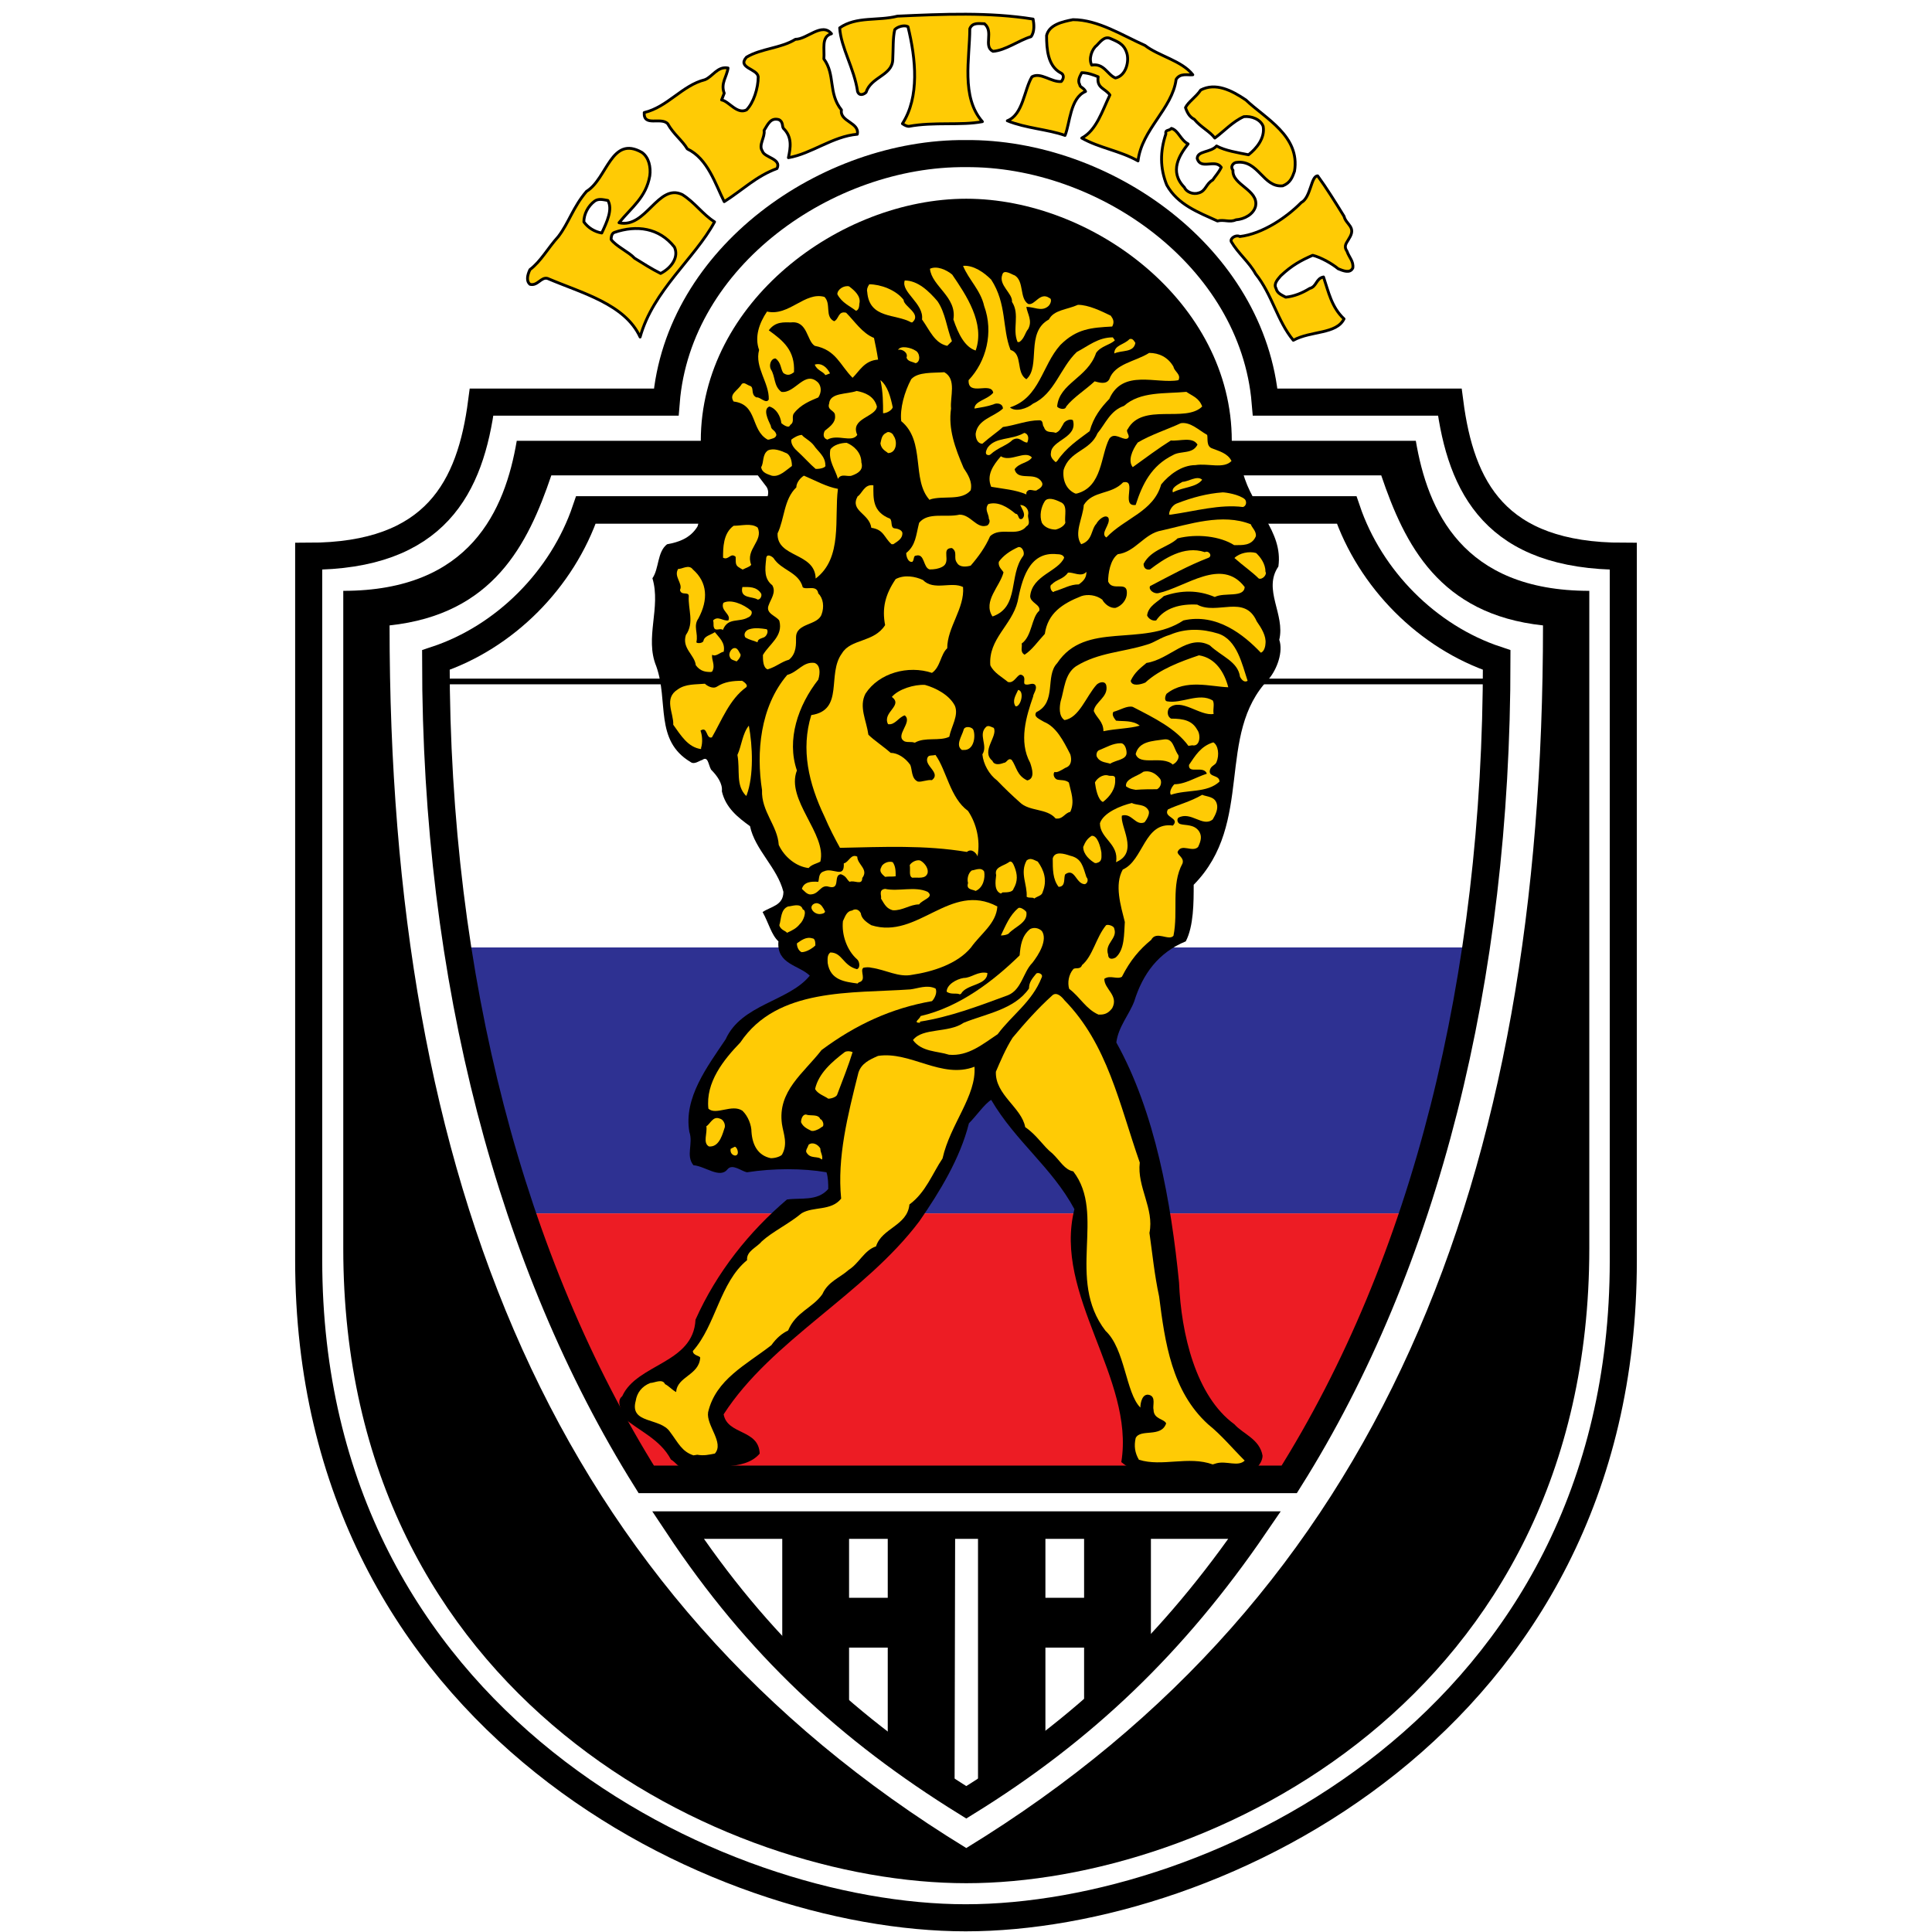<?xml version="1.0" encoding="utf-8"?>
<!-- Generator: Adobe Illustrator 13.0.0, SVG Export Plug-In . SVG Version: 6.00 Build 14948)  -->
<!DOCTYPE svg PUBLIC "-//W3C//DTD SVG 1.0//EN" "http://www.w3.org/TR/2001/REC-SVG-20010904/DTD/svg10.dtd">
<svg version="1.0" id="Layer_1" xmlns="http://www.w3.org/2000/svg" xmlns:xlink="http://www.w3.org/1999/xlink" x="0px" y="0px"
	 width="192.756px" height="192.756px" viewBox="0 0 192.756 192.756" enable-background="new 0 0 192.756 192.756"
	 xml:space="preserve">
<g>
	<polygon fill-rule="evenodd" clip-rule="evenodd" fill="#FFFFFF" points="0,0 192.756,0 192.756,192.756 0,192.756 0,0 	"/>
	
		<path fill-rule="evenodd" clip-rule="evenodd" fill="#FFFFFF" stroke="#000000" stroke-width="2.702" stroke-miterlimit="2.613" d="
		M96.348,191.338c-24.793,0-65.55-19.531-65.55-65.61v-70.23c12.689,0,16.139-6.9,17.25-15.379h18.42
		c1.169-14.561,16.139-24.911,29.88-24.794c13.8-0.117,28.653,10.292,29.881,24.794h18.419c1.111,8.538,4.562,15.379,17.309,15.379
		v70.289C161.957,171.924,121.259,191.338,96.348,191.338L96.348,191.338z"/>
	<path fill-rule="evenodd" clip-rule="evenodd" d="M96.407,187.888c-24.15,0-62.159-18.42-62.159-63.33v-65.61
		c12.689,0,16.139-8.07,17.309-14.97h18.361c0-13.8,13.859-24.151,26.489-24.151s26.489,10.351,26.489,24.151h18.361
		c1.17,6.9,4.62,14.97,17.309,14.97v65.61C158.565,169.468,120.557,187.888,96.407,187.888L96.407,187.888z"/>
	<path fill-rule="evenodd" clip-rule="evenodd" fill="#FFFFFF" d="M55.006,47.427c-2.339,6.9-5.789,13.859-16.139,14.97
		c0,55.26,16.139,96.661,57.539,121.982c41.4-25.321,57.54-66.723,57.54-121.982c-10.351-1.111-13.801-8.07-16.14-14.97H55.006
		L55.006,47.427z"/>
	<path fill-rule="evenodd" clip-rule="evenodd" d="M95.237,179.116l0.059-26.957h-6.725v7.251h-3.859v-7.251h-6.666v13.099
		l6.666,5.906v-6.783h3.859v9.999L95.237,179.116L95.237,179.116z M97.576,178.883v-26.724h6.725v7.251h3.859v-7.251h6.666v12.806
		l-6.666,6.199v-6.783h-3.859v9.999L97.576,178.883L97.576,178.883z"/>
	
		<path fill-rule="evenodd" clip-rule="evenodd" fill="#FFCB05" stroke="#000000" stroke-width="0.283" stroke-linecap="round" stroke-linejoin="round" stroke-miterlimit="2.613" d="
		M129.035,33.949c-1.607-1.93-2.104-4.562-3.771-6.637c-0.613-1.141-1.754-2.047-2.427-3.216c-0.116-0.38,0.556-0.702,0.849-0.497
		c2.28-0.263,4.707-1.93,6.14-3.392c0.965-0.497,0.965-2.661,1.637-2.661c0.878,1.199,1.784,2.661,2.632,4.035
		c0.205,0.848,1.257,1.053,0.497,2.222c-0.205,0.409-0.585,0.702-0.205,1.257c0.205,0.614,0.673,0.994,0.585,1.667
		c-0.263,0.585-0.965,0.292-1.462,0.088c-0.585-0.497-1.725-1.141-2.543-1.345c-1.141,0.497-2.076,0.994-3.188,2.047
		c-0.204,0.263-0.76,0.76-0.468,1.257c0.117,0.468,0.468,0.614,0.965,0.877c0.848-0.087,1.638-0.409,2.397-0.877
		c0.702-0.176,0.614-0.994,1.374-1.141c0.497,1.462,0.79,3.012,2.047,4.181C133.333,33.364,130.79,32.983,129.035,33.949
		L129.035,33.949z"/>
	
		<path fill-rule="evenodd" clip-rule="evenodd" fill="#FFCB05" stroke="#000000" stroke-width="0.283" stroke-linecap="round" stroke-linejoin="round" stroke-miterlimit="2.613" d="
		M63.865,33.627c-1.52-3.304-5.818-4.386-9.239-5.848c-0.643-0.176-0.994,0.79-1.754,0.585c-0.351-0.293-0.293-0.848,0-1.462
		c1.111-0.848,1.754-2.105,2.836-3.304c1.052-1.375,1.462-2.924,2.807-4.503c2.076-1.257,2.456-5.643,5.526-3.889
		c0.702,0.497,0.906,1.462,0.789,2.339c-0.38,2.164-1.812,3.128-3.07,4.678c2.69,0.614,3.889-3.976,6.315-2.807
		c1.257,0.79,2.018,1.959,3.216,2.719C69.333,25.762,65.152,28.978,63.865,33.627L63.865,33.627z M65.912,27.282
		c-0.936-0.468-1.696-0.965-2.602-1.521c-0.556-0.614-1.871-1.199-2.339-1.871c0-0.088,0-0.585,0.322-0.702
		c2.222-0.76,4.474-0.468,5.994,1.461C67.754,25.645,66.994,26.727,65.912,27.282L65.912,27.282z M60.036,23.247
		c-0.702-0.117-1.375-0.526-1.784-1.111c0-0.76,0.409-1.579,1.082-2.076c0.38-0.263,0.819-0.146,1.316-0.058
		C61.146,20.879,60.562,22.136,60.036,23.247L60.036,23.247z"/>
	
		<path fill-rule="evenodd" clip-rule="evenodd" fill="#FFCB05" stroke="#000000" stroke-width="0.283" stroke-linecap="round" stroke-linejoin="round" stroke-miterlimit="2.613" d="
		M121.463,22.048c-1.93-0.877-3.976-1.637-5.058-3.596c-0.673-1.667-0.673-3.333-0.088-5.087c-0.088-0.468,0.292-0.263,0.556-0.556
		c0.701,0.205,0.906,1.169,1.666,1.55c-0.848,1.082-1.93,2.748-0.38,4.327c0.205,0.468,0.877,0.76,1.462,0.556
		c0.702-0.205,0.673-0.877,1.374-1.287c0.264-0.409,0.556-0.672,0.848-1.257c-0.584-0.877-2.046,0.292-2.397-0.877
		c0-0.79,1.346-0.585,1.931-1.257c0.848,0.468,2.134,0.672,3.187,0.877c0.789-0.614,1.667-1.667,1.462-2.836
		c-0.264-0.702-1.17-1.053-1.93-0.965c-1.082,0.468-2.047,1.521-2.895,2.134c-0.497-0.672-1.403-1.082-2.047-1.871
		c-0.409-0.205-0.672-0.556-0.877-1.169c0.263-0.556,1.053-1.053,1.521-1.754c1.462-0.76,3.04,0,4.502,0.994
		c1.931,1.842,5.438,3.596,4.854,7.104c-0.204,0.585-0.409,1.17-1.169,1.462c-1.959,0.205-2.427-2.602-4.591-2.339
		c-0.292,0-0.701,0.38-0.38,0.79c-0.117,1.462,2.603,1.959,2.251,3.596c-0.204,0.79-1.11,1.287-1.959,1.345
		C122.691,22.224,122.136,21.873,121.463,22.048L121.463,22.048z"/>
	
		<path fill-rule="evenodd" clip-rule="evenodd" fill="#FFCB05" stroke="#000000" stroke-width="0.283" stroke-linecap="round" stroke-linejoin="round" stroke-miterlimit="2.613" d="
		M72.256,20.119c-0.877-1.725-1.637-4.298-3.684-5.263c-0.497-0.848-1.374-1.462-1.959-2.515c-0.672-0.702-2.427,0.351-2.339-1.111
		c2.339-0.556,3.801-2.719,6.052-3.275c0.76-0.292,1.257-1.374,2.31-1.169c-0.117,0.877-0.76,1.521-0.38,2.514l-0.263,0.673
		c0.731,0.117,1.521,1.462,2.485,0.994c0.702-0.702,1.169-2.164,1.169-3.304c-0.087-0.818-2.134-0.877-1.169-1.958
		c1.462-0.877,3.421-0.877,4.883-1.784c1.169,0,2.631-1.725,3.596-0.556c-1.052,0.292-0.672,1.55-0.76,2.514
		c1.169,1.579,0.409,3.421,1.754,5.088c-0.205,1.169,1.842,1.257,1.579,2.427c-2.456,0.205-4.59,1.959-6.871,2.339
		c0.205-0.965,0.409-2.047-0.497-2.924c-0.146-0.175,0-0.672-0.468-0.877c-0.79-0.205-1.053,0.409-1.462,1.082
		c0.117,0.672-0.585,1.462-0.175,2.047c0.175,0.672,1.959,0.76,1.462,1.754C75.443,17.575,74.099,18.949,72.256,20.119
		L72.256,20.119z"/>
	
		<path fill-rule="evenodd" clip-rule="evenodd" fill="#FFCB05" stroke="#000000" stroke-width="0.283" stroke-linecap="round" stroke-linejoin="round" stroke-miterlimit="2.613" d="
		M113.54,16.055c-1.812-1.023-3.859-1.287-5.613-2.281c1.461-0.76,2.046-2.719,2.807-4.298c-0.468-0.672-1.346-0.672-1.17-1.813
		c-0.497-0.205-1.053-0.409-1.637-0.409c-0.117,0.263-0.468,0.76-0.205,1.169c0,0.292,0.38,0.292,0.585,0.702
		c-1.55,0.643-1.55,3.187-2.047,4.386c-1.726-0.614-3.889-0.702-5.76-1.462c1.579-0.614,1.667-3.07,2.456-4.386
		c0.877-0.497,1.93,0.556,2.924,0.468c0.204-0.205,0.38-0.673-0.088-0.877c-1.258-0.702-1.374-2.368-1.374-3.713
		c0.263-1.082,1.579-1.374,2.631-1.579c2.515,0,4.941,1.579,7.192,2.573c1.345,1.053,3.685,1.521,4.766,2.924
		c-0.496,0.059-1.257-0.205-1.666,0.468C116.961,10.85,113.92,12.897,113.54,16.055L113.54,16.055z M111.288,7.78
		c-0.818-0.322-1.11-1.491-2.368-1.287c-0.321-0.614,0-1.579,0.497-1.959c0.293-0.292,0.761-0.965,1.346-0.702
		c0.643,0.292,1.345,0.497,1.637,1.403C112.691,5.997,112.399,7.546,111.288,7.78L111.288,7.78z"/>
	
		<path fill-rule="evenodd" clip-rule="evenodd" fill="#FFCB05" stroke="#000000" stroke-width="0.283" stroke-linecap="round" stroke-linejoin="round" stroke-miterlimit="2.613" d="
		M90.676,12.604c-0.146,0-0.351-0.059-0.644-0.263c1.725-2.661,1.345-6.462,0.556-9.678c-0.351-0.205-1.052,0-1.315,0.292
		c-0.205,0.818-0.146,1.959-0.205,3.041c-0.088,1.55-2.164,1.667-2.661,3.216c-0.205,0.205-0.673,0.409-0.848-0.087
		c-0.321-2.281-1.667-4.386-1.783-6.345c1.667-1.169,3.83-0.672,5.76-1.169c4.561-0.205,9.151-0.409,13.537,0.292
		c0.088,0.468,0.175,1.257-0.205,1.754c-1.257,0.38-2.544,1.374-3.801,1.462c-0.994-0.497,0.117-1.959-0.848-2.749
		c-0.497,0-1.199-0.175-1.462,0.497c0,2.924-0.906,6.812,1.257,9.269C95.851,12.546,93.22,12.137,90.676,12.604L90.676,12.604z"/>
	<path fill-rule="evenodd" clip-rule="evenodd" fill="#FFFFFF" d="M43.5,67.99c0.098,9.178,0.822,18.048,2.135,26.536h101.636
		c1.265-8.484,1.951-17.354,2.044-26.536H43.5L43.5,67.99z"/>
	<path fill-rule="evenodd" clip-rule="evenodd" fill="#2E3192" d="M141.005,121.061H52.053c-2.817-8.311-4.974-17.19-6.419-26.535
		H147.27C145.876,103.87,143.779,112.748,141.005,121.061L141.005,121.061z"/>
	<path fill-rule="evenodd" clip-rule="evenodd" fill="#ED1C24" d="M141.005,121.061H52.053c3.277,9.668,7.446,18.567,12.426,26.535
		h64.148C133.646,139.612,137.785,130.716,141.005,121.061L141.005,121.061z"/>
	<path fill="none" stroke="#000000" stroke-width="2.748" stroke-miterlimit="2.613" d="M128.626,147.598H64.479
		c-13.449-21.52-20.992-49.822-20.992-81.75c6.9-2.28,12.63-8.069,14.969-14.97h37.95h37.95c2.34,6.9,8.07,12.689,14.97,14.97
		C149.326,97.775,142.192,126.02,128.626,147.598L128.626,147.598z"/>
	
		<line fill="none" stroke="#000000" stroke-width="0.567" stroke-miterlimit="2.613" x1="44.868" y1="67.99" x2="148.043" y2="67.99"/>
	<path fill-rule="evenodd" clip-rule="evenodd" d="M122.341,147.13c-3.246-0.673-7.689,1.111-10.468-1.258
		c1.374-8.391-6.841-16.665-4.678-25.232c-2.251-4.181-5.848-6.725-8.304-10.905c-0.672,0.409-1.461,1.578-2.222,2.339
		c-0.877,3.509-2.924,6.842-4.941,9.766c-5.497,7.31-14.765,11.87-19.531,19.268c0.38,2.076,3.508,1.462,3.596,3.918
		c-1.55,1.842-5.058,1.082-7.514,1.462c-0.556,0-0.848-0.585-1.345-0.877c-1.082-2.047-3.187-2.836-4.766-4.21
		c0-0.556-0.79-1.55-0.088-2.105c1.462-3.245,7.104-3.245,7.309-7.631c2.135-4.767,5.351-8.771,9.122-11.988
		c1.375-0.204,3.041,0.205,4.123-1.053c0-0.497,0-1.11-0.175-1.666c-2.368-0.409-5.292-0.409-7.923,0
		c-0.556-0.088-1.462-0.906-1.959-0.293c-0.76,0.965-2.222-0.321-3.392-0.409c-0.789-0.965,0-2.134-0.409-3.333
		c-0.584-3.392,1.783-6.491,3.625-9.239c1.579-3.509,6.315-3.771,8.391-6.345c-1.082-1.053-3.333-1.14-3.128-3.421
		c-0.702-0.643-0.965-1.813-1.579-2.924c0.818-0.555,2.076-0.643,2.076-2.017c-0.614-2.427-2.836-4.181-3.333-6.55
		c-1.169-0.848-2.427-1.812-2.807-3.479c0.088-0.79-0.497-1.579-1.082-2.164c-0.292-0.556-0.292-1.375-0.877-0.965
		c-0.322,0.087-0.79,0.497-1.169,0.205c-3.625-2.164-2.164-6.052-3.421-9.561c-1.169-2.836,0.497-5.848-0.38-8.771
		c0.673-0.965,0.468-2.631,1.462-3.392c1.169-0.205,2.339-0.614,3.04-1.784c0.146-0.38,0.146-1.199,0.644-1.462
		c1.959,0.205,4.386,0,6.169-1.052c0.176-0.41,0.38-0.907,0.088-1.404c-3.713-4.854-6.9-9.239-2.924-15.379
		c2.515-5.847,10.525-5.146,15.876-7.807c8.684-2.339,20.291,2.251,26.928,8.772c3.684,3.011,5.438,8.303,7.631,12.952
		c0.906,3.538,4.035,5.848,3.538,9.386c-1.579,2.31,0.701,4.766,0.087,7.31c0.41,1.169-0.204,2.924-1.052,3.918
		c-5.351,5.555-1.374,14.327-7.485,20.525c0,1.754,0,4.123-0.789,5.643c-2.72,1.111-4.298,3.246-5.146,5.994
		c-0.497,1.315-1.579,2.515-1.784,4.093c3.889,6.988,5.468,15.965,6.257,23.946c0.205,5.088,1.667,11.345,5.526,14.151
		c0.848,0.965,2.515,1.462,2.807,3.129c0,0.877-1.111,1.959-2.047,1.9C123.451,147.13,122.954,147.13,122.341,147.13L122.341,147.13
		z"/>
	<path fill-rule="evenodd" clip-rule="evenodd" fill="#FFCB05" d="M120.995,146.106c-2.427-0.877-5.058,0.264-7.367-0.468
		c-0.409-0.702-0.497-1.374-0.322-2.164c0.468-0.965,2.544,0,3.041-1.462c-0.205-0.467-1.257-0.409-1.257-1.374
		c-0.117-0.38,0.263-1.257-0.41-1.462c-0.701-0.204-0.906,0.761-0.906,1.258c-1.462-1.462-1.521-5.848-3.479-7.661
		c-3.977-5.175,0.087-11.637-3.217-15.905c-0.877-0.176-1.257-0.994-2.075-1.783c-0.965-0.761-1.521-1.813-2.72-2.632
		c-0.351-1.959-3.011-3.216-2.924-5.526c0.409-0.965,0.994-2.339,1.667-3.391c1.169-1.404,2.515-2.925,3.977-4.24
		c0.409-0.351,0.906,0.117,1.198,0.497c4.298,4.386,5.468,10.351,7.514,16.198c-0.292,2.427,1.462,4.59,0.965,7.018
		c0.293,2.046,0.497,4.181,0.965,6.345c0.585,4.59,1.258,9.443,4.883,12.747c1.345,1.082,2.397,2.368,3.655,3.626
		c-0.673,0.644-1.812,0-2.807,0.263L120.995,146.106z"/>
	<path fill-rule="evenodd" clip-rule="evenodd" fill="#FFCB05" d="M69.187,145.2c-1.169-0.38-1.52-1.257-2.339-2.339
		c-0.965-1.462-4.064-0.761-3.421-3.1c0.117-0.789,0.614-1.462,1.462-1.783c0.409,0,1.199-0.468,1.462,0.116
		c0.41,0.205,0.702,0.585,1.111,0.79c0.087-1.55,2.28-1.667,2.397-3.421c0-0.205-0.731-0.205-0.731-0.673
		c2.281-2.544,2.69-6.842,5.409-9.063c-0.088-0.906,0.965-1.258,1.462-1.871c1.053-0.965,2.719-1.755,3.976-2.808
		c1.17-0.701,2.953-0.204,3.947-1.461c-0.409-4.094,0.643-8.275,1.725-12.573c0.292-0.906,1.082-1.286,1.959-1.666
		c3.216-0.497,6.345,2.339,9.619,1.081c0.205,2.925-2.427,5.731-3.187,9.152c-0.994,1.462-1.667,3.392-3.304,4.59
		c-0.205,2.135-2.749,2.339-3.333,4.182c-1.169,0.38-1.667,1.666-2.719,2.339c-0.877,0.789-2.076,1.169-2.631,2.427
		c-0.994,1.403-2.631,1.754-3.421,3.626c-0.614,0.292-1.169,0.76-1.667,1.462c-2.515,1.959-5.555,3.42-6.315,6.695
		c-0.205,1.315,1.638,3.041,0.673,4.122c-0.614,0.117-1.082,0.234-1.754,0.117L69.187,145.2z"/>
	<path fill-rule="evenodd" clip-rule="evenodd" fill="#FFCB05" d="M81.963,115.669c-0.38-0.38-1.082,0-1.491-0.672
		c-0.146-0.205,0.117-0.497,0.205-0.789c0.409-0.322,0.964,0,1.169,0.38c0,0.409,0.264,0.701,0.176,1.081H81.963z"/>
	<path fill-rule="evenodd" clip-rule="evenodd" fill="#FFCB05" d="M76.905,115.553c-1.286-0.264-1.842-1.316-1.93-2.632
		c0-0.644-0.322-1.55-0.906-2.105c-1.053-0.701-2.631,0.497-3.392-0.204c-0.292-2.632,1.521-4.883,3.187-6.608
		c3.684-5.496,11.11-4.883,16.958-5.292c0.76-0.088,1.667-0.497,2.515-0.088c0.205,0.381-0.088,0.994-0.351,1.258
		c-4.035,0.702-7.602,2.339-11.022,4.883c-1.784,2.31-4.415,4.093-3.947,7.397c0.146,0.965,0.614,1.959,0,3.041
		C77.87,115.377,77.374,115.553,76.905,115.553L76.905,115.553z"/>
	<path fill-rule="evenodd" clip-rule="evenodd" fill="#FFCB05" d="M73.368,115.289c-0.263,0-0.556-0.263-0.468-0.672l0.409-0.205
		C73.543,114.412,73.835,115.23,73.368,115.289L73.368,115.289z"/>
	<path fill-rule="evenodd" clip-rule="evenodd" fill="#FFCB05" d="M70.736,114.383c-0.643-0.351-0.146-1.315-0.263-2.018
		c0.38-0.204,0.643-1.053,1.345-0.76c0.292,0.059,0.556,0.468,0.498,0.848c-0.205,0.614-0.498,1.871-1.404,1.93H70.736z"/>
	<path fill-rule="evenodd" clip-rule="evenodd" fill="#FFCB05" d="M80.969,112.833c-0.351-0.175-0.848-0.38-1.052-0.877
		c0-0.175,0.087-0.76,0.497-0.76c0.41,0.175,1.228-0.088,1.433,0.468c0.205,0,0.498,0.701,0.117,0.789
		c-0.117,0.117-0.468,0.322-0.818,0.38H80.969z"/>
	<path fill-rule="evenodd" clip-rule="evenodd" fill="#FFCB05" d="M82.636,109.617c-0.351-0.263-1.052-0.468-1.315-0.965
		c0.351-1.579,1.696-2.719,2.953-3.684c0.205-0.117,0.498-0.117,0.79,0c-0.38,1.257-0.994,2.807-1.549,4.269
		C83.425,109.441,82.958,109.617,82.636,109.617L82.636,109.617z"/>
	<path fill-rule="evenodd" clip-rule="evenodd" fill="#FFCB05" d="M94.682,105.231c-1.169-0.38-2.719-0.263-3.596-1.462
		c0.965-1.258,3.538-0.673,5.058-1.726c2.222-0.906,5.058-1.315,6.52-3.421c0-0.613,0.293-0.965,0.702-1.461
		c0.146-0.205,0.76,0,0.556,0.38c-0.965,2.427-2.924,3.684-4.386,5.643C98.073,104.149,96.611,105.407,94.682,105.231
		L94.682,105.231z"/>
	<path fill-rule="evenodd" clip-rule="evenodd" fill="#FFCB05" d="M91.787,102.044c-0.76,0,0-0.38,0.059-0.672
		c3.917-0.906,7.31-3.538,9.883-6.053c0.087-0.964,0.204-1.958,1.052-2.631c0.409-0.205,0.877-0.087,1.17,0.205
		c0.584,0.877-0.293,2.339-0.965,3.187c-0.906,0.907-1.053,2.661-2.427,3.216c-3.012,1.111-5.789,2.164-8.771,2.632V102.044z"/>
	<path fill-rule="evenodd" clip-rule="evenodd" fill="#FFCB05" d="M109.593,101.226c-1.257-0.556-1.812-1.725-2.924-2.573
		c-0.176-0.613-0.059-1.403,0.409-1.958c0.205-0.205,0.702,0.088,0.877-0.41c1.082-0.906,1.375-2.719,2.397-3.976
		c0.205-0.117,0.819,0.088,0.819,0.351c0.351,0.994-0.994,1.462-0.614,2.573c0,0.497,0.409,0.497,0.761,0.292
		c0.906-0.789,0.818-2.368,0.906-3.538c-0.41-1.637-1.053-3.713-0.205-5.233c2.076-0.907,2.134-4.795,4.999-4.386
		c0.761-0.79-0.993-0.79-0.496-1.608c0.965-0.468,2.222-0.76,3.42-1.462c0.469,0.205,1.258,0.146,1.462,0.907
		c0.146,0.497-0.116,1.052-0.409,1.549c-0.994,0.819-2.163-0.848-3.421-0.175c-0.204,0.175-0.087,0.585,0.205,0.643
		c0.497,0.146,1.345,0,1.842,0.702c0.321,0.497,0.205,0.965-0.088,1.579c-0.584,0.584-1.666-0.41-2.046,0.497
		c0,0.351,0.672,0.556,0.496,1.14c-1.169,2.134-0.409,4.795-0.906,7.222c-0.468,0.555-1.725-0.556-2.222,0.409
		c-1.17,0.965-2.076,2.018-2.924,3.684c-0.497,0.292-1.169-0.205-1.754,0.204c0,1.053,1.462,1.638,0.789,2.925
		c-0.292,0.38-0.614,0.643-1.198,0.643H109.593z"/>
	<path fill-rule="evenodd" clip-rule="evenodd" fill="#FFCB05" d="M95.763,99.208c-0.351-0.175-0.848,0.059-1.315-0.263
		c0-0.702,0.965-1.258,1.696-1.374c0.79,0,1.403-0.702,2.368-0.497c0,1.257-2.076,1.082-2.631,2.075L95.763,99.208z"/>
	<path fill-rule="evenodd" clip-rule="evenodd" fill="#FFCB05" d="M85.56,98.126c-1.257-0.175-2.719-0.321-2.982-2.046
		c0-0.292-0.088-0.79,0.263-1.052c1.199,0,1.257,1.316,2.661,1.667c0.38-0.146,0.234-0.819,0-0.994
		c-0.994-0.877-1.549-2.427-1.403-3.801c0.205-0.409,0.351-0.994,0.907-1.052c0.292-0.205,0.672-0.146,0.877,0.263
		c0.058,0.497,0.468,0.848,1.052,1.199c4.649,1.462,7.865-4.386,12.572-1.871c-0.117,1.725-1.666,2.719-2.631,4.093
		c-1.374,1.667-3.889,2.427-5.848,2.719c-1.374,0.293-2.631-0.497-4.093-0.701c-0.205-0.059-0.497-0.059-0.789,0
		c-0.41,0.292,0.38,1.257-0.468,1.462L85.56,98.126z"/>
	<path fill-rule="evenodd" clip-rule="evenodd" fill="#FFCB05" d="M79.975,94.998c-0.263-0.117-0.468-0.468-0.468-0.877
		c0.41-0.292,0.936-0.702,1.55-0.497c0.292,0,0.292,0.497,0.292,0.702C81.057,94.618,80.443,94.998,79.975,94.998L79.975,94.998z"/>
	<path fill-rule="evenodd" clip-rule="evenodd" fill="#FFCB05" d="M99.856,93.332c0.468-0.965,0.878-2.018,1.726-2.719
		c0.204-0.175,0.701,0.205,0.818,0.38c0.176,1.082-1.17,1.462-1.783,2.164C100.441,93.273,100.12,93.332,99.856,93.332
		L99.856,93.332z"/>
	<path fill-rule="evenodd" clip-rule="evenodd" fill="#FFCB05" d="M78.513,93.068c-0.058-0.176-0.643-0.263-0.76-0.76
		c0.205-0.614,0.117-1.579,0.877-1.871c0.351,0,1.257-0.41,1.462,0.292c0.468,0.117,0.059,1.169-0.292,1.461
		C79.479,92.601,79.098,92.805,78.513,93.068L78.513,93.068z"/>
	<path fill-rule="evenodd" clip-rule="evenodd" fill="#FFCB05" d="M81.759,91.197c-0.263,0-0.672-0.176-0.79-0.556
		c-0.087-0.41,0.41-0.614,0.672-0.497c0.292,0.087,0.468,0.38,0.673,0.79C82.314,91.139,81.934,91.197,81.759,91.197L81.759,91.197z
		"/>
	<path fill-rule="evenodd" clip-rule="evenodd" fill="#FFCB05" d="M89.068,90.817c-0.585-0.175-0.76-0.468-1.17-1.169
		c0.088-0.263-0.292-0.877,0.41-0.965c1.315,0.292,2.982-0.292,4.239,0.292c0.702,0.555-0.497,0.76-0.848,1.257
		C90.793,90.232,90.033,90.875,89.068,90.817L89.068,90.817z"/>
	<path fill-rule="evenodd" clip-rule="evenodd" fill="#FFCB05" d="M114.096,90.7c-0.673-0.351-0.381-1.257-0.381-1.812
		c-0.087-0.497,0.438-0.702,0.849-0.965c0.584,0.468,0.38,1.521,0.175,2.31c-0.087,0.292-0.292,0.292-0.585,0.468H114.096z"/>
	<path fill-rule="evenodd" clip-rule="evenodd" fill="#FFCB05" d="M103.189,89.647c-0.175-0.176-0.468,0-0.76-0.176
		c0.088-1.199-0.701-2.368,0-3.625c0.38-0.292,0.644-0.087,1.111,0.117c0.613,0.848,0.965,1.842,0.497,3.012
		C103.95,89.384,103.541,89.384,103.189,89.647L103.189,89.647z"/>
	<path fill-rule="evenodd" clip-rule="evenodd" fill="#FFCB05" d="M80.794,89.238c-0.321-0.058-0.468-0.263-0.79-0.555
		c0.205-0.702,0.936-0.76,1.637-0.702c0.117-0.38,0-0.877,0.585-1.053c0.877-0.41,2.046,0.789,1.959-0.79
		c0.497-0.088,0.702-0.994,1.345-0.672c0,0.79,1.169,1.257,0.497,2.134c0,0.79-0.789,0.176-1.257,0.38
		c-0.292-0.205-0.292-0.556-0.877-0.76c-0.789,0.087,0,1.55-1.169,1.257c-0.877-0.292-0.965,0.76-1.871,0.76H80.794z"/>
	<path fill-rule="evenodd" clip-rule="evenodd" fill="#FFCB05" d="M99.856,89.15c-0.672-0.263-0.555-1.169-0.468-1.842
		c-0.204-0.79,0.644-0.877,1.229-1.257c0.321-0.292,0.497,0.176,0.613,0.468c0.264,0.702,0.352,1.375-0.116,2.164
		c-0.088,0.351-0.673,0.351-1.082,0.351L99.856,89.15z"/>
	<path fill-rule="evenodd" clip-rule="evenodd" fill="#FFCB05" d="M97.342,88.887c-0.38-0.176-0.965-0.117-0.76-0.79
		c-0.117-0.38,0-0.994,0.38-1.257c0.264,0,0.936-0.38,1.229,0.117C98.308,87.601,98.103,88.565,97.342,88.887L97.342,88.887z"/>
	<path fill-rule="evenodd" clip-rule="evenodd" fill="#FFCB05" d="M105.616,88.478c-0.584-0.76-0.584-1.725-0.584-2.836
		c0.204-0.76,1.14-0.468,1.754-0.263c1.141,0.263,1.257,1.082,1.607,2.134c0.205,0.205,0.146,0.585-0.146,0.702
		c-0.906,0-0.994-1.667-1.959-0.994c-0.205,0.292,0.088,1.199-0.614,1.257H105.616z"/>
	<path fill-rule="evenodd" clip-rule="evenodd" fill="#FFCB05" d="M91.027,87.571c-0.38-0.146-0.175-0.76-0.263-1.257
		c0.146-0.263,0.614-0.555,1.023-0.468c0.292,0.117,0.877,0.672,0.76,1.257C92.343,87.747,91.583,87.513,91.027,87.571
		L91.027,87.571z"/>
	<path fill-rule="evenodd" clip-rule="evenodd" fill="#FFCB05" d="M88.308,87.484c-0.176-0.176-0.672-0.468-0.38-0.965
		c0.059-0.292,0.643-0.672,1.141-0.497c0.292,0.409,0.292,0.906,0.292,1.403C89.068,87.484,88.659,87.425,88.308,87.484
		L88.308,87.484z"/>
	<path fill-rule="evenodd" clip-rule="evenodd" fill="#FFCB05" d="M80.677,86.606c-1.257-0.146-2.427-1.111-2.982-2.31
		c-0.117-1.93-1.754-3.333-1.667-5.468c-0.585-3.713-0.205-8.304,2.514-11.49c1.082-0.293,1.579-1.345,2.719-1.199
		c0.584,0.205,0.584,0.994,0.38,1.667c-2.017,2.573-3.187,5.994-2.134,9.063c-1.14,2.924,3.012,6.345,2.339,9.093
		C81.554,86.139,80.94,86.256,80.677,86.606L80.677,86.606z"/>
	<path fill-rule="evenodd" clip-rule="evenodd" fill="#FFCB05" d="M109.242,86.109c-0.468-0.263-1.17-0.848-1.17-1.608
		c0.205-0.497,0.381-0.819,0.848-1.111c0.585-0.059,0.878,1.111,0.966,1.666c0,0.498,0.116,0.907-0.498,1.053H109.242z"/>
	<path fill-rule="evenodd" clip-rule="evenodd" fill="#FFCB05" d="M111.347,86.022c0.322-1.842-1.607-2.339-1.607-3.889
		c0.351-1.053,2.075-1.754,3.187-2.018c0.468,0.263,1.315,0.059,1.667,0.76c0.146,0.292-0.146,0.848-0.409,1.169
		c-0.907,0.38-1.258-0.965-2.252-0.672c-0.204,1.052,1.667,3.596-0.468,4.59L111.347,86.022z"/>
	<path fill-rule="evenodd" clip-rule="evenodd" fill="#FFCB05" d="M97.547,85.466c-0.116-0.322-0.585-0.877-1.082-0.468
		c-4.181-0.702-8.362-0.497-12.66-0.409c-0.497-0.907-1.053-1.959-1.55-3.129c-1.579-3.304-2.368-6.695-1.315-10.116
		c3.333-0.497,1.52-4.093,3.07-6.169c0.877-1.462,3.187-1.052,4.298-2.807c-0.322-1.667,0-3.041,1.052-4.59
		c0.877-0.468,1.959-0.264,2.719,0.087c1.082,1.111,2.836,0.117,4.005,0.702c0.176,2.134-1.579,4.005-1.579,6.11
		c-0.672,0.614-0.672,1.872-1.521,2.456c-2.368-0.789-5.292,0-6.637,2.076c-0.672,1.315,0.088,2.631,0.292,4.093
		c0.556,0.555,1.462,1.14,2.222,1.812c0.701,0,1.461,0.497,1.958,1.199c0.205,0.468,0.088,1.375,0.76,1.667
		c0.409,0.058,0.906-0.205,1.403-0.146c0.965-0.76-0.906-1.462-0.409-2.31c0.117-0.205,0.468-0.117,0.76-0.205
		c1.111,1.55,1.462,4.298,3.245,5.585c0.849,1.257,1.229,2.924,0.965,4.444V85.466z"/>
	<path fill-rule="evenodd" clip-rule="evenodd" fill="#FFCB05" d="M105.324,81.665c-0.877-1.052-2.632-0.672-3.596-1.637
		c-0.79-0.702-1.462-1.345-2.252-2.164c-0.789-0.585-1.374-1.637-1.462-2.602c0.585-0.906-0.468-1.959,0.38-2.749
		c0.205-0.175,0.497,0,0.761,0.117c0.409,0.848-1.315,2.31-0.146,3.274c0.146,0.409,0.644,0.409,1.141,0.205
		c0.321,0,0.409-0.555,0.789-0.292c0.497,0.701,0.497,1.549,1.55,2.046c0.789-0.175,0.497-1.14,0.292-1.754
		c-1.169-2.134-0.38-4.678,0.293-6.608c0-0.292,0.468-0.79,0.204-1.169c-0.292-0.293-0.701,0.117-1.053-0.088
		c-0.146-0.205,0.176-0.702-0.292-0.906c-0.409-0.205-0.702,0.906-1.374,0.701c-0.585-0.497-1.403-0.906-1.755-1.666
		c-0.204-2.632,2.135-3.977,2.72-6.345c0.409-2.017,1.053-5.058,3.947-4.736c0.116,0,0.613,0,0.701,0.351
		c-0.585,1.375-3.187,1.754-3.392,3.83c0,0.673,1.082,0.848,0.906,1.462c-0.789,0.672-0.701,2.514-1.754,3.274
		c0.088,0.322-0.204,0.819,0.292,1.111c0.761-0.497,1.258-1.257,2.018-2.076c0.292-2.046,1.725-3.012,3.655-3.772
		c0.613-0.205,1.462-0.117,2.075,0.351c0.205,0.409,0.79,0.907,1.346,0.819c0.613-0.205,1.11-0.819,1.11-1.462
		c0.059-1.287-1.462-0.117-1.871-1.169c0-0.79,0.205-2.164,0.965-2.719c1.754-0.205,2.631-2.076,4.386-2.368
		c2.719-0.614,6.052-1.754,8.888-0.614c0.088,0.322,0.585,0.702,0.497,1.199c-0.409,0.965-1.374,0.877-2.163,0.877
		c-1.374-0.877-3.685-1.17-5.643-0.673c-0.878,0.877-2.632,1.082-3.392,2.544c0,0.292,0.146,0.643,0.643,0.556
		c1.374-1.053,3.392-2.427,5.468-1.726c0.38-0.205,0.789,0.351,0.38,0.556c-2.047,0.79-3.771,1.754-5.848,2.836
		c-0.175,0.38,0.409,0.789,0.819,0.702c2.777-0.614,6.314-3.625,8.625-0.614c-0.059,1.111-2.018,0.497-2.982,0.994
		c-1.667-0.702-3.333-0.702-5.088-0.088c-0.555,0.556-1.549,0.965-1.666,1.93c0.117,0.292,0.497,0.584,0.906,0.497
		c0.848-1.257,2.427-1.667,4.093-1.579c1.959,1.082,4.737-1.053,5.936,1.667c0.468,0.672,0.965,1.462,0.877,2.222
		c0,0.205-0.116,0.819-0.468,0.906c-1.666-1.754-4.386-3.976-7.719-3.216c-4.122,2.719-9.765,0-12.601,4.269
		c-1.229,1.287,0,3.889-2.076,4.883c-0.321,0.468,0.292,0.673,0.76,0.965c1.229,0.497,1.93,1.871,2.632,3.246
		c0.146,0.497,0.146,1.14-0.497,1.345c-0.497,0.292-0.818,0.497-1.082,0.41c-0.204,0.263,0,0.672,0.264,0.76
		c0.321,0.087,0.818,0,1.169,0.292c0.205,0.965,0.614,1.872,0.146,2.924c-0.497,0.117-0.702,0.614-1.199,0.672H105.324z"/>
	<path fill-rule="evenodd" clip-rule="evenodd" fill="#FFCB05" d="M110.002,79.999c-0.468-0.263-0.672-1.257-0.76-1.93
		c0.175-0.38,0.76-0.848,1.315-0.702c0.205,0.117,0.761-0.146,0.701,0.41c0.06,0.906-0.496,1.667-1.198,2.222H110.002z"/>
	<path fill-rule="evenodd" clip-rule="evenodd" fill="#FFCB05" d="M74.449,79.414c-1.082-1.082-0.584-2.544-0.877-4.094
		c0.409-0.877,0.497-2.134,1.141-2.923c0.38,2.046,0.497,4.97-0.205,6.9L74.449,79.414z"/>
	<path fill-rule="evenodd" clip-rule="evenodd" fill="#FFCB05" d="M116.814,79.297c-0.176-0.263,0.059-0.76,0.351-1.053
		c1.082,0,2.076-0.672,3.246-1.052c-0.322-0.877-1.872,0.087-1.784-0.877c0.614-0.906,1.17-1.871,2.427-2.251
		c0.497,0.292,0.614,1.257,0.322,1.959c-0.117,0.351-0.585,0.351-0.673,0.848c-0.117,0.702,0.965,0.409,0.965,1.111
		C120.411,79.151,118.451,78.742,116.814,79.297L116.814,79.297z"/>
	<path fill-rule="evenodd" clip-rule="evenodd" fill="#FFCB05" d="M113.306,78.8c-0.263-0.058-0.555-0.058-0.965-0.351
		c-0.088-0.76,1.082-0.965,1.755-1.462c0.584-0.117,1.14,0.087,1.637,0.702c0.205,0.263,0.117,0.848-0.292,1.053
		C114.768,78.742,114.096,78.742,113.306,78.8L113.306,78.8z"/>
	<path fill-rule="evenodd" clip-rule="evenodd" fill="#FFCB05" d="M117.019,76.285c-1.081-0.965-3.304,0.176-3.713-1.052
		c0.322-1.287,1.667-1.287,2.836-1.462c0.877-0.117,0.936,0.79,1.346,1.462c0.292,0.292-0.117,0.877-0.41,0.994L117.019,76.285z"/>
	<path fill-rule="evenodd" clip-rule="evenodd" fill="#FFCB05" d="M110.763,76.198c-0.264-0.117-0.965-0.117-1.258-0.585
		c-0.204-0.205-0.117-0.702,0.205-0.789c0.672-0.263,1.315-0.672,2.104-0.672c0.41,0,0.585,0.584,0.585,0.964
		C112.399,75.818,111.318,75.818,110.763,76.198L110.763,76.198z"/>
	<path fill-rule="evenodd" clip-rule="evenodd" fill="#FFCB05" d="M95.968,74.824c-0.672-0.468,0-1.375,0.175-2.018
		c0.088-0.409,0.906-0.322,0.994,0.087c0.205,0.673,0,1.988-0.994,1.93H95.968z"/>
	<path fill-rule="evenodd" clip-rule="evenodd" fill="#FFCB05" d="M69.947,74.736c-1.315-0.175-2.017-1.374-2.777-2.427
		c0.059-1.169-0.994-2.631,0.468-3.538c0.79-0.556,1.754-0.468,2.69-0.556c0.205,0.205,0.789,0.556,1.199,0.292
		c0.76-0.497,1.608-0.584,2.514-0.584c0,0,0.673,0.38,0.409,0.643c-1.667,1.199-2.456,3.333-3.421,5
		c-0.614,0.205-0.409-1.169-1.14-0.673c0.175,0.468,0.233,1.17,0.058,1.725V74.736z"/>
	<path fill-rule="evenodd" clip-rule="evenodd" fill="#FFCB05" d="M118.568,74.414c-1.257-1.725-3.392-2.777-5.555-3.889
		c-0.556-0.146-1.257,0.322-1.93,0.497c-0.205,0.322,0.117,0.672,0.263,0.877c0.702,0.088,1.667-0.058,2.368,0.498
		c-0.994,0.292-2.368,0.292-3.625,0.556c0-0.965-0.673-1.316-0.965-2.018c0.117-0.907,1.462-1.375,1.257-2.515
		c-0.087-0.497-0.643-0.409-0.965-0.117c-1.052,1.169-1.754,3.333-3.216,3.538c-0.585-0.409-0.497-1.316-0.38-1.871
		c0.38-1.199,0.38-2.719,1.55-3.509c2.251-1.375,4.59-1.375,7.017-2.134c0.789-0.205,1.345-0.702,2.339-0.994
		c1.579-0.673,3.216-0.614,4.824-0.117c1.871,0.614,2.368,3.041,2.924,4.708c-0.263,0.175-0.556,0-0.76-0.41
		c-0.205-1.52-1.843-2.017-3.012-3.128c-2.192-1.17-3.977,1.403-6.315,1.754c-0.585,0.497-1.169,0.906-1.579,1.784
		c0.117,0.584,0.994,0.38,1.462,0.175c1.462-1.345,3.538-2.105,5.351-2.719c1.667,0.263,2.544,1.725,2.924,3.187
		c-1.754-0.059-4.239-0.848-6.11,0.614c-0.088,0-0.38,0.702,0,0.79c1.462,0.263,3.187-0.907,4.561-0.088
		c0.205,0.351,0,0.848,0.088,1.345c-1.345,0.263-3.274-1.667-4.444-0.584c-0.204,0.292-0.204,0.848,0.205,1.052
		c1.257,0,2.105,0.205,2.602,1.111c0.381,0.497,0.293,1.725-0.496,1.55L118.568,74.414z"/>
	<path fill-rule="evenodd" clip-rule="evenodd" fill="#FFCB05" d="M91.231,74.092c-0.321-0.117-0.584,0-0.964-0.117
		c-1.082-0.556,0.848-1.93,0-2.602c-0.614,0.175-0.965,0.994-1.667,0.877c-0.614-1.199,1.55-1.842,0.38-2.719
		c0.672-0.79,2.251-1.258,3.304-1.199c1.053,0.292,2.427,0.994,2.982,2.076c0.409,0.965-0.351,2.046-0.556,3.099
		c-0.965,0.468-2.427,0-3.42,0.584H91.231z"/>
	<path fill-rule="evenodd" clip-rule="evenodd" fill="#FFCB05" d="M101.318,70.467c-0.351-0.555,0-1.052,0.264-1.637
		c0.613,0.117,0.321,1.462-0.146,1.637H101.318z"/>
	<path fill-rule="evenodd" clip-rule="evenodd" fill="#FFCB05" d="M70.941,67.046c-0.556,0-1.052-0.058-1.52-0.672
		c-0.117-1.053-1.404-1.667-0.994-3.012c0.877-1.257,0.205-2.544,0.292-3.889c0-0.497-0.76,0-0.877-0.614
		c0.321-0.643-0.672-1.345-0.175-2.105c0.351,0.059,1.052-0.497,1.461,0.059c1.462,1.286,1.55,3.011,0.556,4.882
		c-0.556,0.79,0,1.462-0.205,2.369c0,0.146,0.614,0.146,0.702-0.117c0.088-0.497,0.702-0.584,1.141-0.877
		c0.38,0.497,1.082,1.053,0.877,1.959c-0.292,0-0.79,0.556-1.14,0.292c-0.117,0.468,0.351,1.053,0,1.667L70.941,67.046z"/>
	<path fill-rule="evenodd" clip-rule="evenodd" fill="#FFCB05" d="M76.584,66.783c-0.468-0.176-0.468-0.965-0.468-1.433
		c0.644-1.111,2.047-1.872,1.637-3.421c-0.292-0.497-1.433-0.702-1.052-1.579c0.205-0.584,0.76-1.257,0.351-1.959
		c-0.819-0.643-0.731-1.55-0.614-2.602c0-0.614,0.526-0.322,0.731-0.117c0.79,1.257,2.515,1.375,2.924,2.924
		c0.38,0.292,1.403-0.292,1.549,0.614c0.497,0.468,0.614,1.345,0.322,2.105c-0.409,1.111-2.543,0.819-2.543,2.281
		c0,0.643,0.059,1.608-0.702,2.222C77.958,66.023,77.461,66.52,76.584,66.783L76.584,66.783z"/>
	<path fill-rule="evenodd" clip-rule="evenodd" fill="#FFCB05" d="M73.484,65.994c-0.175-0.117-0.584-0.117-0.672-0.468
		c-0.117-0.205,0-0.614,0.292-0.819c0.38-0.175,0.526,0.117,0.731,0.497C74.04,65.409,73.631,65.876,73.484,65.994L73.484,65.994z"
		/>
	<path fill-rule="evenodd" clip-rule="evenodd" fill="#FFCB05" d="M75.531,64.064c-0.38-0.176-0.672-0.176-1.169-0.468
		c-0.205-0.322,0-0.702,0.409-0.819c0.585-0.175,1.14-0.088,1.725,0c0.205,0.205,0,0.702-0.292,0.819
		c-0.205,0.087-0.614,0.146-0.614,0.468H75.531z"/>
	<path fill-rule="evenodd" clip-rule="evenodd" fill="#FFCB05" d="M72.11,62.865c-0.175-0.263-0.76,0.175-0.877-0.263
		c-0.088-0.205,0-0.41-0.088-0.702c0.497-0.497,0.965,0.088,1.521,0c0.322-0.614-0.819-0.964-0.497-1.754
		c0.702-0.38,1.959,0.087,2.778,0.79c0.146,0.205,0,0.555-0.322,0.672c-0.877,0.497-1.959,0-2.456,1.14L72.11,62.865z"/>
	<path fill-rule="evenodd" clip-rule="evenodd" fill="#FFCB05" d="M99.009,61.491c-0.965-1.52,0.76-2.982,1.111-4.386
		c-0.146-0.263-0.556-0.555-0.468-1.052c0.409-0.585,1.082-1.082,1.93-1.462c0.409-0.117,0.701,0.584,0.497,0.877
		c-1.462,1.93-0.351,5.059-3.012,6.023H99.009z"/>
	<path fill-rule="evenodd" clip-rule="evenodd" fill="#FFCB05" d="M75.59,59.824c-0.468-0.351-1.813-0.058-1.521-1.257
		c0.672,0,1.374-0.059,1.842,0.614C76.058,59.356,75.911,59.824,75.59,59.824L75.59,59.824z"/>
	<path fill-rule="evenodd" clip-rule="evenodd" fill="#FFCB05" d="M105.119,59.064c-0.263,0-0.468-0.672-0.175-0.76
		c0.438-0.497,1.14-0.497,1.607-1.169c0.497-0.087,1.346,0.497,1.842-0.087c0,0.497-0.175,0.848-0.76,1.257
		c-0.877,0-1.462,0.409-2.456,0.702L105.119,59.064z"/>
	<path fill-rule="evenodd" clip-rule="evenodd" fill="#FFCB05" d="M81.379,57.719c-0.059-2.632-3.889-2.047-3.801-4.503
		c0.702-1.461,0.614-3.392,1.871-4.59c0-0.468,0.409-0.965,0.76-1.169c1.17,0.497,2.251,1.111,3.392,1.316
		C83.221,51.696,84.098,55.672,81.379,57.719L81.379,57.719z"/>
	<path fill-rule="evenodd" clip-rule="evenodd" fill="#FFCB05" d="M125.586,57.719c-0.673-0.672-1.579-1.287-2.427-2.047
		c0.497-0.497,1.462-0.702,2.163-0.497c0.438,0.41,0.936,1.082,0.936,1.872C126.434,57.339,125.937,57.865,125.586,57.719
		L125.586,57.719z"/>
	<path fill-rule="evenodd" clip-rule="evenodd" fill="#FFCB05" d="M74.069,56.813c-0.672-0.38-0.672-0.38-0.672-1.257
		c-0.497-0.468-0.702,0.38-1.257,0.087c0-0.965,0-2.427,1.053-3.187c0.818,0,1.754-0.292,2.397,0.176
		c0.614,1.345-1.257,2.164-0.643,3.713c-0.117,0.205-0.498,0.292-0.819,0.468H74.069z"/>
	<path fill-rule="evenodd" clip-rule="evenodd" fill="#FFCB05" d="M92.752,56.813c-0.672-0.176-0.468-1.638-1.374-1.375
		c-0.263,0-0.146,0.409-0.351,0.614c-0.409,0.088-0.614-0.497-0.614-0.877c0.965-0.789,0.965-1.754,1.287-3.011
		c0.877-1.111,2.69-0.497,4.035-0.819c1.111,0,1.666,1.375,2.66,1.111c0.205,0,0.468-0.409,0.264-0.701
		c0-0.498-0.468-0.907-0.059-1.462c0.965-0.292,1.93,0.292,2.719,0.965c0.381,0,0.205,0.702,0.673,0.498
		c0.409-0.41,0-0.907-0.205-1.375c0.497,0,0.906,0.468,0.79,0.965c-0.088,0.322,0.321,0.906-0.176,1.169
		c-0.877,1.111-2.632,0-3.626,0.994c-0.467,1.082-1.169,2.047-1.929,2.924c-0.409,0.117-1.111,0.205-1.374-0.292
		c-0.38-0.498,0.117-1.053-0.497-1.462c-1.169,0,0,1.375-0.965,1.872C93.629,56.754,93.22,56.813,92.752,56.813L92.752,56.813z"/>
	<path fill-rule="evenodd" clip-rule="evenodd" fill="#FFCB05" d="M88.951,54.298c-0.76-0.672-0.76-1.462-2.018-1.638
		c-0.205-1.461-2.163-1.667-1.374-3.128c0.468-0.292,0.673-1.258,1.579-1.111c0,1.316-0.117,2.631,1.667,3.333
		c0.264,0.292,0,0.906,0.468,0.965c0.146,0,0.76,0.117,0.76,0.497c0,0.497-0.409,0.76-0.906,1.082H88.951z"/>
	<path fill-rule="evenodd" clip-rule="evenodd" fill="#FFCB05" d="M107.868,54.298c-0.761-1.082,0.175-2.631,0.263-3.918
		c0.906-1.462,2.719-0.994,3.918-2.251c1.462-0.351-0.292,2.456,1.257,2.251c0.673-2.105,1.579-3.918,3.713-4.971
		c0.79-0.468,1.959-0.058,2.456-1.052c-0.497-0.819-1.783-0.322-2.66-0.409c-1.257,0.789-2.544,1.754-3.801,2.66
		c-0.497-0.614-0.088-1.667,0.497-2.456c1.257-0.76,3.128-1.375,4.298-1.93c0.965-0.146,1.754,0.673,2.631,1.17
		c0.088,0.351-0.116,1.14,0.497,1.345c0.644,0.263,1.55,0.468,1.93,1.257c-0.789,0.819-2.339,0.205-3.596,0.409
		c-1.374,0-2.632,0.965-3.421,1.93c-0.76,2.719-3.597,3.333-5.468,5.292c-0.672-0.41,0.468-1.316,0.205-1.959
		c-0.292-0.41-0.994,0.175-1.199,0.584C108.833,52.836,109.037,53.918,107.868,54.298L107.868,54.298z"/>
	<path fill-rule="evenodd" clip-rule="evenodd" fill="#FFCB05" d="M105.324,52.836c-0.468,0-1.082-0.176-1.374-0.672
		c-0.264-0.702-0.088-1.579,0.292-2.164c0.292-0.41,0.965-0.205,1.55,0.087c0.789,0.292,0.38,1.374,0.497,2.076
		C106.172,52.456,105.792,52.72,105.324,52.836L105.324,52.836z"/>
	<path fill-rule="evenodd" clip-rule="evenodd" fill="#FFCB05" d="M116.639,51.345c0-0.468,0.38-0.965,0.761-1.111
		c1.578-0.614,3.04-0.994,4.59-1.111c0.293,0,1.667,0.205,2.223,0.702c0.204,0.263,0.116,0.672-0.205,0.76
		c-2.31-0.292-4.736,0.409-7.192,0.76H116.639z"/>
	<path fill-rule="evenodd" clip-rule="evenodd" fill="#FFCB05" d="M92.752,49.883c-1.842-2.018-0.38-5.848-2.836-7.865
		c-0.146-1.257,0.321-2.924,0.994-4.181c0.672-0.76,2.222-0.614,3.304-0.701c1.257,0.701,0.556,2.456,0.672,3.625
		c-0.292,2.017,0.38,3.888,1.257,5.935c0.409,0.614,0.906,1.374,0.702,2.222c-0.906,1.082-2.719,0.497-4.035,0.906L92.752,49.883z"
		/>
	<path fill-rule="evenodd" clip-rule="evenodd" fill="#FFCB05" d="M102.4,49.328c-1.082-0.468-2.339-0.556-3.509-0.761
		c-0.497-1.169,0.205-2.164,0.965-3.041c0.965,0.614,2.427-0.644,3.1,0.117c-0.409,0.585-1.228,0.498-1.726,1.17
		c0.293,1.257,2.018,0.175,2.69,1.257c0.204,0.292,0,0.585-0.409,0.79c-0.264,0.292-0.849-0.292-1.111,0.292V49.328z"/>
	<path fill-rule="evenodd" clip-rule="evenodd" fill="#FFCB05" d="M107.283,49.24c-0.877-0.38-1.286-1.287-1.17-2.339
		c0.585-1.959,2.632-1.871,3.392-3.684c0.761-0.906,1.258-2.251,2.632-2.719c1.637-1.462,4.063-1.199,6.228-1.403
		c0.585,0.409,1.257,0.585,1.578,1.462c-1.666,1.667-5.964-0.409-7.426,2.251c-0.292,0.263,0.409,0.76-0.088,0.965
		c-0.497,0.117-1.257-0.702-1.754,0c-0.877,1.667-0.673,4.795-3.245,5.468H107.283z"/>
	<path fill-rule="evenodd" clip-rule="evenodd" fill="#FFCB05" d="M117.019,49.123c-0.175-0.468,0.469-0.76,0.965-1.053
		c0.556,0,1.462-0.672,1.959-0.205C119.329,48.655,118.071,48.567,117.019,49.123L117.019,49.123z"/>
	<path fill-rule="evenodd" clip-rule="evenodd" fill="#FFCB05" d="M83.601,47.778c-0.263-0.965-0.965-1.784-0.76-2.924
		c0.292-0.468,1.082-0.673,1.638-0.673c0.702,0.292,1.461,0.965,1.461,1.959c0.205,0.672-0.205,1.052-0.964,1.315
		C84.565,47.603,83.922,47.193,83.601,47.778L83.601,47.778z"/>
	<path fill-rule="evenodd" clip-rule="evenodd" fill="#FFCB05" d="M76.993,47.457c-0.38-0.146-0.965-0.263-1.052-0.848
		c0.292-0.467,0.087-1.257,0.672-1.667c0.555-0.263,1.257,0,1.9,0.292c0.322,0.205,0.498,0.702,0.498,1.257
		C78.426,46.901,77.753,47.632,76.993,47.457L76.993,47.457z"/>
	<path fill-rule="evenodd" clip-rule="evenodd" fill="#FFCB05" d="M81.379,46.784c-0.556-0.468-1.17-1.17-1.842-1.784
		c-0.175-0.146-0.672-0.643-0.584-1.14c0.205-0.176,0.702-0.468,1.052-0.468c0.205,0.292,0.819,0.556,1.199,1.052
		c0.351,0.556,1.141,1.053,1.141,1.959c0.117,0.263-0.585,0.38-0.79,0.38H81.379z"/>
	<path fill-rule="evenodd" clip-rule="evenodd" fill="#FFCB05" d="M105.324,46.111c-0.176-0.175-0.585-0.468-0.468-0.964
		c0.088-1.258,2.689-1.462,2.192-3.216c-0.263-0.205-0.877,0.087-0.965,0.38c-0.204,0.292-0.292,0.702-0.76,0.877
		c-0.38-0.176-0.965,0.087-1.17-0.585c-0.204-0.175,0-0.672-0.468-0.672c-1.198,0-2.368,0.497-3.625,0.672
		c-0.497,0.468-1.258,0.965-2.047,1.667c-0.468,0-0.672-0.497-0.672-0.994c0.205-1.462,1.813-1.667,2.719-2.514
		c0-0.498-0.585-0.614-0.965-0.41c-0.585,0.205-1.199,0.292-1.871,0.41c0-0.76,1.286-0.877,1.871-1.579
		c-0.205-1.14-2.544,0.409-2.456-1.257c1.754-1.842,2.515-4.766,1.55-7.397c-0.351-1.579-1.55-2.632-2.105-4.006
		c1.053-0.088,2.105,0.672,2.807,1.374c1.579,2.427,1.082,4.883,1.93,7.018c1.258,0.38,0.497,2.251,1.579,2.923
		c1.462-1.257-0.117-4.678,2.251-5.964c0.497-0.965,1.784-0.965,2.895-1.462c1.053,0,2.31,0.614,3.274,1.082
		c0.205,0.292,0.41,0.585,0.146,1.082c-2.075,0.117-3.537,0.205-5.175,1.842c-1.842,2.047-2.047,5.263-5.029,6.228
		c0.556,0.497,1.726,0.117,2.311-0.38c2.134-0.965,2.719-3.596,4.356-5.146c1.169-0.614,2.134-1.462,3.596-1.462l0.205,0.293
		c-0.468,0.467-1.375,0.555-1.871,1.257c-0.849,2.515-3.685,3.012-3.889,5.351c0.116,0.205,0.818,0.41,0.906,0
		c0.672-0.877,1.93-1.667,2.836-2.514c0.351,0.087,1.14,0.38,1.462-0.205c0.556-1.579,2.602-1.754,3.977-2.631
		c0.965,0,1.871,0.41,2.426,1.375c0.088,0.497,0.79,0.76,0.497,1.345c-2.163,0.41-5.555-1.169-6.899,1.871
		c-0.819,0.848-1.579,1.813-1.959,3.216c-1.17,0.877-2.339,1.637-3.245,2.982L105.324,46.111z"/>
	<path fill-rule="evenodd" clip-rule="evenodd" fill="#FFCB05" d="M98.688,45.41c-0.468,0-0.352-0.38-0.146-0.76
		c0.818-1.082,2.28-0.701,3.654-1.461c0.381,0.087,0.497,0.497,0.293,0.965c-0.497,0-0.76-0.673-1.462-0.264
		c-0.556,0.556-1.462,0.76-2.223,1.462L98.688,45.41z"/>
	<path fill-rule="evenodd" clip-rule="evenodd" fill="#FFCB05" d="M88.6,45.205c-0.175-0.175-0.672-0.351-0.76-0.965
		c0.087-0.292,0.087-0.848,0.584-1.052c0.175-0.205,0.644,0,0.731,0.292C89.565,44.036,89.448,45.205,88.6,45.205L88.6,45.205z"/>
	<path fill-rule="evenodd" clip-rule="evenodd" fill="#FFCB05" d="M76.584,43.86c-1.725-0.965-0.965-3.509-3.392-3.801
		c-0.497-0.76,0.409-1.052,0.818-1.754c0.263-0.205,0.468,0.088,0.848,0.205c0.409,0.176,0,0.848,0.614,1.141
		c0.351-0.087,0.965,0.702,1.228,0.205c0.059-1.667-1.433-3.216-0.965-4.941c-0.468-1.287,0-2.661,0.79-3.831
		c2.193,0.497,3.771-2.018,5.73-1.462c0.702,0.702,0,1.959,0.965,2.427c0.497-0.205,0.38-1.052,1.199-0.848
		c0.848,0.848,1.608,2.046,2.778,2.515c0.146,0.701,0.292,1.374,0.409,2.163c-1.374,0.088-1.872,1.17-2.544,1.813
		c-1.257-1.257-1.637-2.777-3.771-3.187c-0.818-0.497-0.702-2.514-2.368-2.339c-0.702,0-1.549-0.117-2.222,0.79
		c1.462,1.052,2.631,2.017,2.515,4.181c-0.292,0.205-0.585,0.409-1.053,0.087c-0.292-0.38-0.205-1.053-0.789-1.462
		c-0.468,0-0.673,0.672-0.468,1.082c0.468,0.702,0.263,1.667,1.053,2.251c1.374,0.205,2.339-2.251,3.684-0.906
		c0.322,0.409,0.322,0.965,0,1.462c-0.76,0.322-1.754,0.702-2.426,1.579c-0.292,0.38,0.117,0.848-0.38,1.17
		c-0.117,0.38-0.672,0-0.877-0.176c-0.088-0.701-0.497-1.461-1.199-1.667c-0.644,0.263-0.175,1.257,0.146,1.93
		c0,0.41,0.468,0.41,0.556,0.907c-0.087,0.351-0.409,0.351-0.76,0.468H76.584z"/>
	<path fill-rule="evenodd" clip-rule="evenodd" fill="#FFCB05" d="M82.548,43.86c-0.38-0.117-0.468-0.468-0.263-0.877
		c0.321-0.292,1.14-0.76,1.023-1.549c0-0.497-0.819-0.497-0.585-1.17c0.088-1.111,1.754-0.906,2.748-1.257
		c0.761,0.146,1.726,0.468,2.018,1.549c-0.087,1.053-2.719,1.17-1.959,2.836C84.975,44.211,83.601,43.275,82.548,43.86L82.548,43.86
		z"/>
	<path fill-rule="evenodd" clip-rule="evenodd" fill="#FFCB05" d="M88.104,41.229c0-0.965,0-2.134-0.263-3.304
		c0.73,0.584,1.023,1.725,1.228,2.719C88.951,40.966,88.454,41.229,88.104,41.229L88.104,41.229z"/>
	<path fill-rule="evenodd" clip-rule="evenodd" fill="#FFCB05" d="M82.344,37.428c-0.176-0.351-0.848-0.468-1.053-1.052
		c0.702-0.205,1.228,0.292,1.521,0.877L82.344,37.428z"/>
	<path fill-rule="evenodd" clip-rule="evenodd" fill="#FFCB05" d="M91.319,36.229c-0.263-0.146-0.76-0.146-0.877-0.556
		c0.205-0.497-0.497-0.906-0.848-0.76c0.264-0.498,1.345-0.205,1.725,0.058c0.468,0.205,0.556,1.111,0.059,1.257H91.319z"/>
	<path fill-rule="evenodd" clip-rule="evenodd" fill="#FFCB05" d="M111.172,35.264c0-0.848,0.965-0.848,1.52-1.433
		c0.293-0.088,0.41,0.117,0.585,0.38C113.102,35.206,111.932,34.914,111.172,35.264L111.172,35.264z"/>
	<path fill-rule="evenodd" clip-rule="evenodd" fill="#FFCB05" d="M97.342,34.972c-1.082-0.351-1.725-1.637-2.222-3.099
		c0.38-2.251-2.163-3.304-2.339-5.058c0.672-0.322,1.637,0.087,2.222,0.584C96.377,29.417,98.308,32.252,97.342,34.972
		L97.342,34.972z"/>
	<path fill-rule="evenodd" clip-rule="evenodd" fill="#FFCB05" d="M94.506,34.504c-1.257-0.263-1.725-1.521-2.515-2.631
		c0.205-1.608-2.134-2.719-1.725-3.889c1.315,0,2.426,1.082,3.274,2.076c0.789,1.17,0.906,2.631,1.433,3.977L94.506,34.504z"/>
	<path fill-rule="evenodd" clip-rule="evenodd" fill="#FFCB05" d="M101.523,34.124c-0.556-1.287,0.263-2.749-0.556-4.006
		c0.088-0.848-1.374-1.667-0.965-2.719c0.146-0.584,0.965,0,1.257,0.088c0.936,0.614,0.439,2.251,1.316,2.836
		c0.672,0.205,1.169-1.258,2.134-0.585c0.293,0.087,0.117,0.672-0.204,0.877c-0.644,0.468-1.345,0-2.105,0
		c0.088,0.672,0.644,1.375,0.176,2.222c-0.293,0.322-0.381,0.965-0.877,1.287H101.523z"/>
	<path fill-rule="evenodd" clip-rule="evenodd" fill="#FFCB05" d="M90.91,32.165c-1.521-0.877-4.181-0.322-4.386-3.041
		c-0.059-0.205,0-0.468,0.205-0.76c1.111,0,2.661,0.555,3.421,1.549c0,0.672,1.842,1.374,0.877,2.251H90.91z"/>
	<path fill-rule="evenodd" clip-rule="evenodd" fill="#FFCB05" d="M85.384,30.996c-0.585-0.468-1.374-0.76-1.842-1.638
		c0-0.497,0.672-0.906,1.169-0.789c0.497,0.38,1.228,0.965,1.023,1.754c0,0.087,0,0.555-0.292,0.672H85.384z"/>
	<path fill="none" stroke="#000000" stroke-width="2.748" stroke-miterlimit="2.613" d="M125.176,152.159
		c-8.069,11.812-17.133,20.467-28.769,27.659c-11.695-7.251-20.817-15.672-28.77-27.659H125.176L125.176,152.159z"/>
</g>
</svg>
